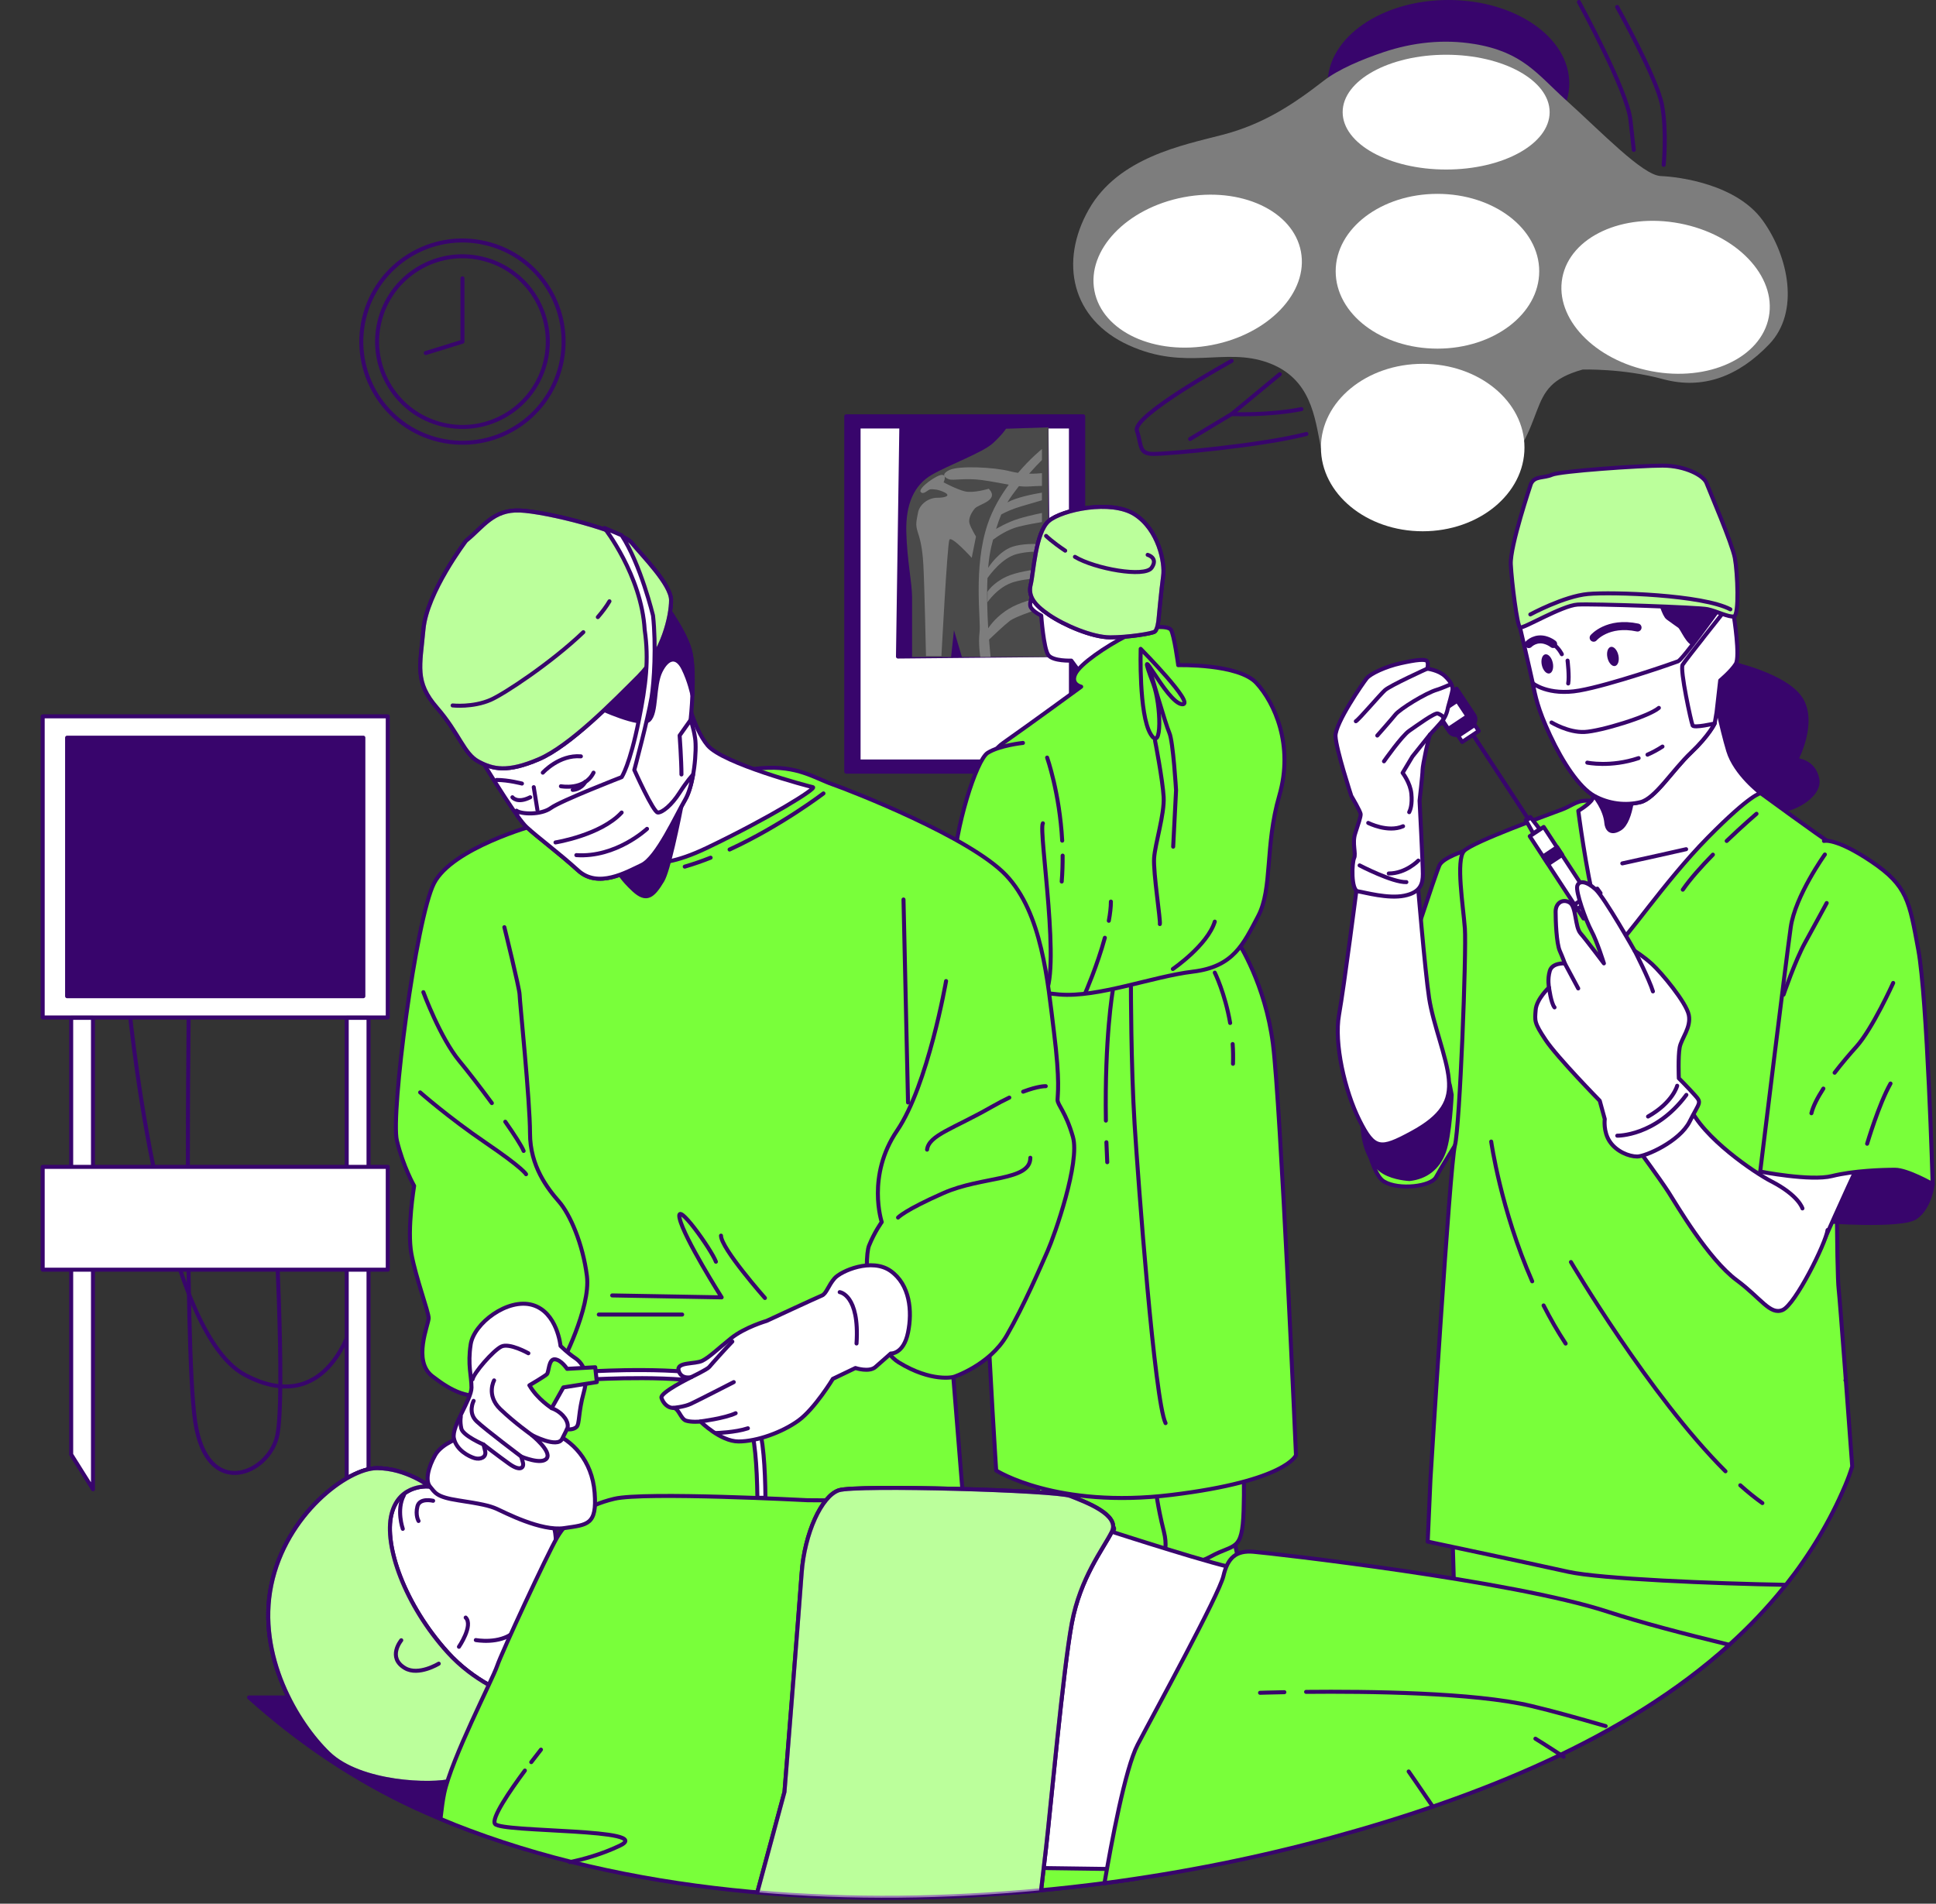 <svg width="483" height="475" viewBox="0 0 483 475" fill="none" xmlns="http://www.w3.org/2000/svg">
<rect x="0" y="0" width="483" height="475" fill="#333333" stroke="none"/>
<g clip-path="url(#clip0_6_6781)">
<path d="M308.961 414.06C308.961 414.06 309.88 422.14 309.88 426.53C309.88 430.92 300.41 433 295.56 432.54C290.71 432.08 288.4 427.46 287.94 425.61C287.48 423.76 286.72 414.52 287.91 414.41C289.1 414.3 308.961 414.06 308.961 414.06Z" fill="#79FF3A" stroke="#38056C" stroke-linecap="round" stroke-linejoin="round"/>
<path d="M268.33 415.65C268.33 415.65 265.85 417.88 258.92 419.86C251.99 421.84 248.27 424.81 249.01 428.03C249.75 431.25 257.68 434.47 270.07 435.46C282.46 436.45 290.63 437.19 291.13 429.27C291.63 421.34 287.91 414.41 287.91 414.41L268.34 415.65H268.33Z" fill="#79FF3A" stroke="#38056C" stroke-linecap="round" stroke-linejoin="round"/>
<path d="M307.57 383.34C307.57 383.34 309.42 389.11 309.88 398.12C310.34 407.13 311.73 411.75 310.8 414.29C309.88 416.83 303.41 418.91 298.33 419.6C293.25 420.29 288.43 417.87 288.17 416.14C287.9 414.41 282.86 387.96 285.4 386.57C287.94 385.18 307.57 383.34 307.57 383.34Z" fill="#79FF3A" stroke="#38056C" stroke-linecap="round" stroke-linejoin="round"/>
<path d="M262.87 388.12C262.87 388.12 265.1 407.44 264.6 409.92C264.1 412.4 264.35 417.1 267.32 419.83C270.29 422.55 282.18 424.04 286.39 421.07C290.6 418.1 290.6 416.36 290.6 406.21C290.6 396.06 288.87 386.15 288.87 386.15C288.87 386.15 272.27 393.58 262.86 388.13L262.87 388.12Z" fill="#79FF3A" stroke="#38056C" stroke-linecap="round" stroke-linejoin="round"/>
<path d="M254.98 340.24C254.98 340.24 259.71 354.75 259.06 357.69C258.41 360.63 258.73 369.43 259.06 373.02C259.39 376.61 258.73 382.48 260.04 385.74C261.34 389 267.21 391.61 271.78 392.59C276.35 393.57 288.41 390.63 288.41 390.63C288.41 390.63 296.24 391.61 302.11 388.35C307.98 385.09 309.94 387.37 310.26 376.94C310.59 366.5 309.93 360.63 309.28 357.37C308.63 354.11 306.67 344.98 306.67 342.69C306.67 340.4 305.45 337.51 305.45 337.51L254.98 340.24Z" fill="#79FF3A" stroke="#38056C" stroke-linecap="round" stroke-linejoin="round"/>
<path d="M287.97 357.74C287.92 363.12 287.91 369.05 288.09 370.08C288.42 372.04 288.74 375.62 290.37 382.15C292 388.67 288.41 390.63 288.41 390.63" stroke="#38056C" stroke-linecap="round" stroke-linejoin="round"/>
<path d="M308.95 235.23C308.95 235.23 315.66 245.46 317.58 260.48C319.5 275.5 323.33 363.08 323.33 363.08C323.33 363.08 321.07 369.49 292.3 373C263.53 376.52 248.53 366.91 248.53 366.91C248.53 366.91 242.46 273.58 245.65 261.43C248.85 249.28 247.89 241.29 247.89 241.29C247.89 241.29 263.87 247.68 276.34 243.53C288.81 239.37 308.94 235.22 308.94 235.22L308.95 235.23Z" fill="#79FF3A" stroke="#38056C" stroke-linecap="round" stroke-linejoin="round"/>
<path d="M270.24 103.87H211.13V192.54H270.24V103.87Z" fill="#38056C" stroke="#38056C" stroke-linecap="round" stroke-linejoin="round"/>
<path d="M267.18 106.41H214.2V190H267.18V106.41Z" fill="white" stroke="#38056C" stroke-linecap="round" stroke-linejoin="round"/>
<path d="M224.87 106.37L224.03 163.82L261.55 163.46L261.08 106.63L224.87 106.37Z" fill="#38056C" stroke="#38056C" stroke-linecap="round" stroke-linejoin="round"/>
<path d="M250.98 106.97C250.98 106.97 250.26 108.23 247.74 110.57C245.22 112.91 236.75 115.98 232.42 118.5C228.1 121.02 225.93 125.71 226.11 132.74C226.29 139.77 227.55 145.53 227.55 148.96V163.92H237.28L238 157.25L239.98 163.92H261.55V106.63L250.97 106.98L250.98 106.97Z" fill="#4A4A4A"/>
<path d="M259.93 141.89C257.61 142.15 253.44 142.76 251.01 143.92C247.52 145.6 246.36 147.67 246.36 147.67V150.26C246.36 150.26 248.95 146.38 252.95 145.22C255.46 144.49 258.22 144.32 259.93 144.29V141.89Z" fill="#7D7D7D"/>
<path d="M259.93 151.66V149.03C257.77 149.46 254.26 150.34 251.66 151.93C248.84 153.66 247.24 155.71 246.54 156.77C246.32 153.1 246.17 148.52 246.36 144.25C246.98 143.35 250.05 139.15 253.74 138.23C256.17 137.62 258.46 137.6 259.95 137.68V135.78C258.08 135.67 254.91 135.65 252.58 136.42C249.29 137.52 246.8 141.25 246.53 141.68C246.69 139.76 246.94 137.96 247.31 136.42C247.46 135.8 247.61 135.22 247.75 134.66C248.88 133.81 251.46 132.06 254.26 131.38C256.41 130.86 258.53 130.49 259.95 130.26V128C258.06 128.38 254.52 129.16 252.32 130.08C250.73 130.74 249.42 131.44 248.51 131.96C248.94 130.56 249.37 129.39 249.8 128.36C250.87 127.78 252.59 126.96 254.82 126.33C256.98 125.71 258.78 125.18 259.94 124.83V122.92C257.66 123.3 253.58 124.11 251.32 125.36C252.18 123.93 253.11 122.72 254.2 121.3C255.07 121.39 255.88 121.44 256.58 121.39C257.91 121.31 259.07 121.26 259.95 121.24V118.06C259.24 118.13 258.1 118.22 256.75 118.19C258.04 116.72 259.22 115.5 259.95 114.78V112.04C259.82 112.14 257.08 114.35 253.99 117.98C253.36 117.89 252.72 117.77 252.08 117.61C247.94 116.53 239.29 116.17 236.94 117.25C235.69 117.83 235.42 118.35 235.6 118.77C235.5 118.61 235.31 118.49 234.99 118.49C233.66 118.49 229.02 121.81 229.69 122.73C230.36 123.65 231.55 122.07 232.21 122.07C232.87 122.07 234.07 122.07 235.66 122.87C237.25 123.67 235.93 124.2 233.8 124.2C231.67 124.2 229.42 125.79 229.03 127.91C228.63 130.03 228.37 130.83 228.9 132.55C229.43 134.27 230.09 136.13 230.36 140.9C230.63 145.67 231.02 163.71 231.02 163.71H234.87C234.87 163.71 236.33 135.73 236.86 134.67C237.39 133.61 242.43 139.18 242.43 139.18L243.49 133.88C243.49 133.88 242.3 131.89 241.9 130.7C241.5 129.51 242.3 127.92 243.23 126.85C244.16 125.79 249.46 124.86 246.68 121.94C246.68 121.94 242.83 123.13 240.71 122.6C238.59 122.07 235.41 120.35 235.41 120.35C235.41 120.35 235.89 119.38 235.65 118.84C235.84 119.17 236.31 119.43 236.78 119.59C237.86 119.95 240.74 119.23 244.89 119.77C247.12 120.06 249.5 120.56 251.67 120.93C249.62 123.73 247.65 127.07 246.41 130.74C242.74 141.56 244.76 154.76 244.39 157.69C244.02 160.62 244.57 163.92 244.57 163.92H247.14C247.14 163.92 246.95 162.21 246.75 159.59C247.59 158.79 250.51 156.01 251.94 154.91C253.1 154.02 257.4 152.51 259.96 151.66H259.93Z" fill="#7D7D7D"/>
<path d="M258.2 147.08C258.2 147.08 256.42 150.43 257.21 151.62C258 152.8 259.77 153.59 259.77 153.59C259.77 153.59 260.36 161.88 261.55 163.45C262.73 165.03 267.27 164.83 267.27 164.83L270.03 168.58C270.03 168.58 276.34 160.89 285.02 157.73C285.02 157.73 278.51 156.74 271.01 153.19C263.51 149.64 258.19 147.07 258.19 147.07L258.2 147.08Z" fill="white" stroke="#38056C" stroke-linecap="round" stroke-linejoin="round"/>
<path d="M293.95 165.96C293.95 165.96 292.92 158.33 292.13 157.15C291.34 155.97 285.82 156.16 280.89 158.73C275.96 161.29 269.45 165.63 268.26 168.2C267.07 170.77 269.74 171.34 269.74 171.34C269.74 171.34 257.61 180.23 250.31 185.36C243.01 190.49 243.51 204.61 244.32 212.34C245.13 220.07 246.35 233.9 246.76 238.78C247.17 243.66 254.49 247.32 264.25 248.14C274.01 248.95 287.44 243.67 297.61 242.44C307.78 241.22 310.22 235.52 313.88 228.61C317.54 221.69 315.51 211.12 319.17 198.51C322.83 185.9 317.95 175.32 313.47 170.44C309 165.56 293.94 165.97 293.94 165.97L293.95 165.96Z" fill="#79FF3A" stroke="#38056C" stroke-linecap="round" stroke-linejoin="round"/>
<path d="M231.66 276.94C231.66 276.94 230.95 280.98 229.76 283.83C228.57 286.68 226.91 292.15 226.67 294.53C226.43 296.91 226.43 304.52 227.38 306.42C228.33 308.32 231.66 309.99 233.56 310.46C235.46 310.94 236.18 310.46 237.6 309.51C239.03 308.56 239.74 302.85 239.74 302.85C239.74 302.85 241.64 303.33 241.64 300.71C241.64 298.09 238.55 289.54 238.55 289.54L243.54 281.69C243.54 281.69 234.51 280.03 231.65 276.94H231.66Z" fill="white" stroke="#38056C" stroke-linecap="round" stroke-linejoin="round"/>
<path d="M237.36 295.48C237.36 295.48 237.12 298.57 236.65 299.76C236.18 300.95 233.32 303.33 233.32 303.33" stroke="#38056C" stroke-linecap="round" stroke-linejoin="round"/>
<path d="M239.741 302.85C239.741 302.85 238.551 300 236.651 302.37C234.751 304.75 233.561 305.22 233.561 305.22" stroke="#38056C" stroke-linecap="round" stroke-linejoin="round"/>
<path d="M255.21 185.37C255.21 185.37 249.35 185.99 246.42 187.84C243.49 189.69 238.22 206.98 237.92 216.86C237.63 226.74 234.96 233.12 234.96 233.12C234.96 233.12 228.91 270.04 230.37 274.67C231.83 279.3 242.38 282.7 245.31 281.77C248.24 280.84 255.63 253.58 260.32 248.64C265.01 243.7 259.01 207.28 260.18 205.43" fill="#79FF3A"/>
<path d="M255.21 185.37C255.21 185.37 249.35 185.99 246.42 187.84C243.49 189.69 238.22 206.98 237.92 216.86C237.63 226.74 234.96 233.12 234.96 233.12C234.96 233.12 228.91 270.04 230.37 274.67C231.83 279.3 242.38 282.7 245.31 281.77C248.24 280.84 255.63 253.58 260.32 248.64C265.01 243.7 259.01 207.28 260.18 205.43" stroke="#38056C" stroke-linecap="round" stroke-linejoin="round"/>
<path d="M284.581 161.9C284.581 161.9 284.091 178.2 287.051 183.14C290.011 188.08 289.661 175.72 287.731 170.61C282.681 157.2 290.921 175.47 294.951 175.73C298.441 175.95 284.581 161.9 284.581 161.9Z" stroke="#38056C" stroke-linecap="round" stroke-linejoin="round"/>
<path d="M288.161 184.79C288.161 184.79 290.071 194.57 290.311 198.86C290.551 203.15 288.161 210.54 287.931 214.12C287.691 217.7 289.601 229.86 289.361 230.57" stroke="#38056C" stroke-linecap="round" stroke-linejoin="round"/>
<path d="M286.73 166.67C286.73 166.67 290.78 180.74 291.74 182.88C292.69 185.03 293.41 197.19 293.41 197.19L292.69 211.26" stroke="#38056C" stroke-linecap="round" stroke-linejoin="round"/>
<path d="M282.15 246.33C282.15 246.33 282.15 265.88 283.06 280.43C283.97 294.98 288.06 349.63 290.79 355.09" stroke="#38056C" stroke-linecap="round" stroke-linejoin="round"/>
<path d="M292.61 241.78C292.61 241.78 301.25 235.87 303.07 229.96" stroke="#38056C" stroke-linecap="round" stroke-linejoin="round"/>
<path d="M265.11 213.49C265.12 215.58 265.06 217.75 264.88 219.96" stroke="#38056C" stroke-linecap="round" stroke-linejoin="round"/>
<path d="M261.24 189.03C261.24 189.03 264.35 197.8 265 209.76" stroke="#38056C" stroke-linecap="round" stroke-linejoin="round"/>
<path d="M276.63 229.75C276.95 228.03 277.15 226.4 277.15 224.96" stroke="#38056C" stroke-linecap="round" stroke-linejoin="round"/>
<path d="M270.791 247.69C270.791 247.69 273.761 240.9 275.641 233.99" stroke="#38056C" stroke-linecap="round" stroke-linejoin="round"/>
<path d="M307.53 260.51C307.64 262.09 307.67 263.74 307.61 265.43" stroke="#38056C" stroke-linecap="round" stroke-linejoin="round"/>
<path d="M303.07 242.69C303.07 242.69 305.6 247.75 306.9 255.25" stroke="#38056C" stroke-linecap="round" stroke-linejoin="round"/>
<path d="M276.03 285.01C276.08 286.62 276.15 288.28 276.24 289.99" stroke="#38056C" stroke-linecap="round" stroke-linejoin="round"/>
<path d="M277.61 247.24C277.61 247.24 275.57 258.82 275.9 279.61" stroke="#38056C" stroke-linecap="round" stroke-linejoin="round"/>
<path d="M289.01 154.79C289.01 154.79 289.72 147 290.19 143.7C290.66 140.4 289.01 132.14 283.11 128.36C277.21 124.58 264.94 127.18 261.64 130.01C258.34 132.84 257.86 142.99 257.16 145.82C256.45 148.65 257.87 150.78 261.64 153.37C265.42 155.97 272.5 159.03 276.98 159.03C281.46 159.03 287.36 158.09 288.07 157.61C288.78 157.14 289.01 154.78 289.01 154.78V154.79Z" fill="#79FF3A" stroke="#38056C" stroke-linecap="round" stroke-linejoin="round"/>
<path opacity="0.49" d="M289.01 154.79C289.01 154.79 289.72 147 290.19 143.7C290.66 140.4 289.01 132.14 283.11 128.36C277.21 124.58 264.94 127.18 261.64 130.01C258.34 132.84 257.86 142.99 257.16 145.82C256.45 148.65 257.87 150.78 261.64 153.37C265.42 155.97 272.5 159.03 276.98 159.03C281.46 159.03 287.36 158.09 288.07 157.61C288.78 157.14 289.01 154.78 289.01 154.78V154.79Z" fill="white"/>
<path d="M289.01 154.79C289.01 154.79 289.72 147 290.19 143.7C290.66 140.4 289.01 132.14 283.11 128.36C277.21 124.58 264.94 127.18 261.64 130.01C258.34 132.84 257.86 142.99 257.16 145.82C256.45 148.65 257.87 150.78 261.64 153.37C265.42 155.97 272.5 159.03 276.98 159.03C281.46 159.03 287.36 158.09 288.07 157.61C288.78 157.14 289.01 154.78 289.01 154.78V154.79Z" stroke="#38056C" stroke-linecap="round" stroke-linejoin="round"/>
<path d="M268.18 138.94C273.15 141.92 285.57 144.16 287.31 141.67C289.05 139.19 286.32 138.44 286.32 138.44" stroke="#38056C" stroke-linecap="round" stroke-linejoin="round"/>
<path d="M260.98 133.72C260.98 133.72 262.48 135.22 265.75 137.4" stroke="#38056C" stroke-linecap="round" stroke-linejoin="round"/>
<path d="M431.69 165.45C431.69 165.45 445.62 168.45 449.33 174.45C453.03 180.45 448.1 189.62 448.1 189.62C448.1 189.62 452.51 189.8 453.39 194.38C454.27 198.97 445.98 202.67 444.04 201.96C442.1 201.25 433.1 199.49 428.87 189.26C424.64 179.03 424.46 170.56 426.4 168.62C428.34 166.68 431.69 165.45 431.69 165.45Z" fill="#38056C" stroke="#38056C" stroke-linecap="round" stroke-linejoin="round"/>
<path d="M365.26 212.34C365.26 212.34 360.07 214.02 359.16 215.83C358.25 217.64 350.1 242.71 349.95 243.16C349.8 243.61 339.53 277.74 339.53 277.74C339.53 277.74 341.49 292.54 345.27 294.8C349.05 297.06 357.05 296.01 358.25 293.74C359.46 291.48 362.55 286.59 362.97 285.86C363.39 285.13 364.9 283.77 365.35 280.91C365.8 278.04 367.31 236.22 367.31 236.22L365.25 212.35L365.26 212.34Z" fill="#79FF3A" stroke="#38056C" stroke-linecap="round" stroke-linejoin="round"/>
<path d="M362.17 273.17C362.17 273.17 361.74 283.32 360.23 287.4C358.72 291.48 355.7 293.74 351.62 294.19C351.62 294.19 347.89 294.02 345.28 292.46C342.67 290.89 340.56 287.33 340.05 282.53C339.54 277.73 342.47 270.02 349.01 268.45C355.54 266.88 361.11 267.43 361.74 270.93L362.17 273.16V273.17Z" fill="#38056C" stroke="#38056C" stroke-linecap="round" stroke-linejoin="round"/>
<path d="M366.36 447.09L387.09 438.92C412.41 427.05 434.48 411.45 449.35 390.35C444.14 390.03 362.36 382.53 362.36 382.53L362.9 401.16L366.35 447.09H366.36Z" fill="#79FF3A" stroke="#38056C" stroke-linecap="round" stroke-linejoin="round"/>
<path d="M445.54 395.46C451.49 387.96 456.5 379.72 460.35 370.65C461.05 369 461.63 367.41 462.1 365.88C461.58 358.84 461.03 351.36 460.52 344.57C460.48 344.52 460.45 344.46 460.41 344.41H460.51C459.61 332.45 458.86 322.72 458.71 321.59C458.29 318.47 457.67 279.85 459.75 255.13C461.83 230.42 458.67 211.49 456.55 210.26C454.43 209.03 439.26 197.91 439.26 197.91C439.26 197.91 400.14 200.3 396.93 199.85C393.71 199.4 392.46 200.92 389.76 201.96C387.06 203 367.33 210.06 365.25 212.34C363.17 214.62 365.04 226.05 365.46 231.65C365.88 237.26 364.21 281.08 362.97 285.85C361.72 290.63 356.88 369.05 356.88 369.05L356.19 384.66C356.19 384.66 379.57 389.6 391.26 392.19C399.23 393.96 427.63 395.13 445.54 395.44V395.46Z" fill="#79FF3A" stroke="#38056C" stroke-linecap="round" stroke-linejoin="round"/>
<path d="M427.341 213.25C424.501 216.15 421.711 219.27 419.831 221.99" stroke="#38056C" stroke-linecap="round" stroke-linejoin="round"/>
<path d="M438.22 203.05C438.22 203.05 434.83 205.95 430.78 209.83" stroke="#38056C" stroke-linecap="round" stroke-linejoin="round"/>
<path d="M434.17 370.6C436.03 372.27 437.87 373.76 439.68 375.04" stroke="#38056C" stroke-linecap="round" stroke-linejoin="round"/>
<path d="M391.92 314.9C391.92 314.9 411.51 348.2 430.48 367.11" stroke="#38056C" stroke-linecap="round" stroke-linejoin="round"/>
<path d="M385.101 325.73C386.741 328.96 388.571 332.16 390.601 335.24" stroke="#38056C" stroke-linecap="round" stroke-linejoin="round"/>
<path d="M372.03 284.84C372.03 284.84 374.41 301.8 382.26 319.71" stroke="#38056C" stroke-linecap="round" stroke-linejoin="round"/>
<path d="M398.53 195.44C398.53 195.44 398 198.62 396.94 199.85C395.88 201.08 393.76 202.32 393.76 202.32C393.76 202.32 395.7 217.31 397.99 226.13C400.28 234.95 400.64 237.24 402.93 236.18C405.22 235.12 415.1 220.13 426.04 209.02C436.98 197.91 439.27 197.91 439.27 197.91C439.27 197.91 432.92 193.15 431.16 187.33C429.4 181.51 427.63 172.51 427.63 172.51C427.63 172.51 424.63 180.09 418.99 186.27C413.35 192.44 398.53 195.44 398.53 195.44Z" fill="white" stroke="#38056C" stroke-linecap="round" stroke-linejoin="round"/>
<path d="M397.68 198.52C397.68 198.52 400.46 201.75 400.76 205.35C400.76 205.35 400.96 208.74 404.13 206.79C407.3 204.84 407.55 195.8 407.55 195.8L397.78 197.02L397.68 198.52Z" fill="#38056C" stroke="#38056C" stroke-linecap="round" stroke-linejoin="round"/>
<path d="M420.66 211.89C420.66 211.89 406.95 214.98 404.74 215.43" stroke="#38056C" stroke-linecap="round" stroke-linejoin="round"/>
<path d="M379.21 156.55C379.21 156.55 381.72 167.27 382.4 170.46C383.08 173.65 383.54 176.62 386.73 183.46C389.92 190.3 394.03 196.46 397.68 198.52C401.33 200.57 405.66 201.03 409.31 200.12C412.96 199.21 417.29 192.14 421.86 187.8C426.43 183.46 427.79 180.5 427.79 180.5L428.25 177.76L429.16 169.78C429.16 169.78 431.9 167.5 433.04 165.67C434.18 163.85 432.58 153.81 432.58 153.81C432.58 153.81 428.7 148.79 426.42 148.56C424.14 148.33 401.33 145.82 394.71 147.42C388.09 149.02 379.2 156.54 379.2 156.54L379.21 156.55Z" fill="white" stroke="#38056C" stroke-linecap="round" stroke-linejoin="round"/>
<path d="M414.03 149.36C414.03 149.36 415.13 153.48 416.09 154.16C417.05 154.84 418.15 155.67 418.97 156.22C419.79 156.77 421.17 160.88 423.09 160.75C425.01 160.61 427.43 153.06 428.48 152.45C429.53 151.83 427.89 150.19 426.52 150.05C425.15 149.91 414.03 149.36 414.03 149.36Z" fill="#38056C" stroke="#38056C" stroke-linecap="round" stroke-linejoin="round"/>
<path d="M422.281 180.99C421.921 180.28 419.071 167.07 419.781 165.88C420.491 164.69 430.251 152.43 430.251 152.43L428.471 152.45C428.471 152.45 419.801 164.54 418.661 165C417.521 165.46 401.781 170.93 394.021 172.3C386.261 173.67 382.391 170.48 382.391 170.48C383.071 173.67 383.531 176.64 386.721 183.48C389.911 190.32 394.021 196.48 397.671 198.54C401.321 200.6 405.651 201.05 409.301 200.14C412.951 199.23 417.281 192.16 421.851 187.82C426.421 183.48 427.781 180.52 427.781 180.52C427.781 180.52 422.621 181.72 422.271 181.01L422.281 180.99Z" fill="white" stroke="#38056C" stroke-linecap="round" stroke-linejoin="round"/>
<path d="M387.081 180.27C387.081 180.27 391.271 182.82 395.281 182.64C399.291 182.46 411.311 178.81 413.861 176.63" stroke="#38056C" stroke-linecap="round" stroke-linejoin="round"/>
<path d="M411.021 188.3C412.261 187.76 413.51 187.09 414.76 186.28" stroke="#38056C" stroke-linecap="round" stroke-linejoin="round"/>
<path d="M396 190.29C396 190.29 401.82 191.52 408.81 189.16" stroke="#38056C" stroke-linecap="round" stroke-linejoin="round"/>
<path d="M381.94 120.74C381.94 120.74 376.69 136.25 376.92 140.81C377.15 145.37 378.52 156.09 379.2 156.55C379.88 157.01 389.69 151.08 393.57 150.85C397.45 150.62 423.68 151.53 425.96 151.99C428.24 152.45 431.21 154.04 432.58 153.81C433.95 153.58 433.49 142.86 432.81 139.21C432.13 135.56 426.42 122.33 425.74 120.51C425.06 118.69 420.49 116.18 414.79 116.18C409.09 116.18 389.24 117.55 387.19 118.46C385.14 119.37 382.86 118.69 381.94 120.74Z" fill="#79FF3A"/>
<path opacity="0.49" d="M381.94 120.74C381.94 120.74 376.69 136.25 376.92 140.81C377.15 145.37 378.52 156.09 379.2 156.55C379.88 157.01 389.69 151.08 393.57 150.85C397.45 150.62 423.68 151.53 425.96 151.99C428.24 152.45 431.21 154.04 432.58 153.81C433.95 153.58 433.49 142.86 432.81 139.21C432.13 135.56 426.42 122.33 425.74 120.51C425.06 118.69 420.49 116.18 414.79 116.18C409.09 116.18 389.24 117.55 387.19 118.46C385.14 119.37 382.86 118.69 381.94 120.74Z" fill="white"/>
<path d="M381.791 153.31C381.791 153.31 390.171 148.76 396.181 148.21C402.191 147.66 424.781 148.39 431.701 152.04" stroke="#38056C" stroke-linecap="round" stroke-linejoin="round"/>
<path d="M381.94 120.74C381.94 120.74 376.69 136.25 376.92 140.81C377.15 145.37 378.52 156.09 379.2 156.55C379.88 157.01 389.69 151.08 393.57 150.85C397.45 150.62 423.68 151.53 425.96 151.99C428.24 152.45 431.21 154.04 432.58 153.81C433.95 153.58 433.49 142.86 432.81 139.21C432.13 135.56 426.42 122.33 425.74 120.51C425.06 118.69 420.49 116.18 414.79 116.18C409.09 116.18 389.24 117.55 387.19 118.46C385.14 119.37 382.86 118.69 381.94 120.74Z" stroke="#38056C" stroke-linecap="round" stroke-linejoin="round"/>
<path d="M387.48 160.68C388.99 161.79 389.65 163.24 389.65 163.24" stroke="#38056C" stroke-linecap="round" stroke-linejoin="round"/>
<path d="M381.4 160.71C381.4 160.71 383.13 158.86 385.83 159.81C386.47 160.03 387.02 160.34 387.48 160.69" stroke="#38056C" stroke-width="2" stroke-linecap="round" stroke-linejoin="round"/>
<path d="M391.081 164.83C391.081 164.83 391.561 168.8 391.241 170.54" stroke="#38056C" stroke-linecap="round" stroke-linejoin="round"/>
<path d="M397.59 159.12C397.59 159.12 401.08 154.99 408.54 156.58" stroke="#38056C" stroke-width="2" stroke-linecap="round" stroke-linejoin="round"/>
<path d="M403.761 163.5C404.051 164.82 403.671 166.02 402.921 166.18C402.171 166.34 401.321 165.41 401.031 164.09C400.741 162.77 401.121 161.57 401.871 161.41C402.621 161.25 403.471 162.18 403.761 163.5Z" fill="#38056C"/>
<path d="M387.39 165.36C387.68 166.68 387.3 167.88 386.55 168.04C385.8 168.2 384.95 167.27 384.66 165.95C384.37 164.63 384.75 163.43 385.5 163.27C386.25 163.11 387.1 164.04 387.39 165.36Z" fill="#38056C"/>
<path d="M398.56 226.88L395.07 229.19L381.65 208.66L385.13 206.34L398.56 226.88Z" fill="white" stroke="#38056C" stroke-linecap="round" stroke-linejoin="round"/>
<path d="M384.14 206.88L382.52 207.95L380.66 204.62L381.8 203.87L384.14 206.88Z" fill="white" stroke="#38056C" stroke-linecap="round" stroke-linejoin="round"/>
<path d="M388.481 211.373L384.99 213.69L386.262 215.607L389.753 213.289L388.481 211.373Z" fill="#38056C" stroke="#38056C" stroke-linecap="round" stroke-linejoin="round"/>
<path d="M381.31 204.4L367.53 183.42" stroke="#38056C" stroke-linecap="round" stroke-linejoin="round"/>
<path d="M367.928 180.89L363.796 183.633L364.791 185.133L368.924 182.39L367.928 180.89Z" fill="white" stroke="#38056C" stroke-linecap="round" stroke-linejoin="round"/>
<path d="M357.206 175.954L363.404 171.839L367.773 178.42C368.354 179.295 368.113 180.487 367.239 181.068L364.223 183.07C363.348 183.651 362.156 183.41 361.575 182.535L357.206 175.954Z" fill="#38056C" stroke="#38056C" stroke-linecap="round" stroke-linejoin="round"/>
<path d="M363.551 174.852L358.76 178.032L361.316 181.881L366.106 178.701L363.551 174.852Z" fill="white" stroke="#38056C" stroke-linecap="round" stroke-linejoin="round"/>
<path d="M398.5 221.73L390.03 227.66L390.71 228.72L399.31 222.85L398.5 221.73Z" stroke="#38056C" stroke-linecap="round" stroke-linejoin="round"/>
<path d="M482.18 295.47C482.18 295.47 481.51 301.3 477.92 303.76C474.33 306.23 454.39 304.66 454.39 304.66L460.67 289.19C460.67 289.19 469.41 288.29 474.57 289.19C479.73 290.09 482.19 295.47 482.19 295.47H482.18Z" fill="#38056C" stroke="#38056C" stroke-linecap="round" stroke-linejoin="round"/>
<path d="M440.71 288.3L437.12 298.83L453.93 312.05C453.93 312.05 460.65 296.81 464.02 289.86C467.38 282.91 440.71 288.29 440.71 288.29V288.3Z" fill="white" stroke="#38056C" stroke-linecap="round" stroke-linejoin="round"/>
<path d="M455.28 213.21C455.28 213.21 447.88 223.52 446.76 231.36C445.64 239.2 439.14 292.32 439.14 292.32C439.14 292.32 451.69 294.79 457.07 293.44C462.45 292.1 469.62 291.87 472.76 291.87C475.9 291.87 482.17 295.46 482.17 295.46C482.17 295.46 480.83 249.06 478.58 236.96C476.34 224.86 475.89 221.05 466.93 214.99C457.96 208.94 455.05 209.83 455.05 209.83" fill="#79FF3A"/>
<path d="M455.28 213.21C455.28 213.21 447.88 223.52 446.76 231.36C445.64 239.2 439.14 292.32 439.14 292.32C439.14 292.32 451.69 294.79 457.07 293.44C462.45 292.1 469.62 291.87 472.76 291.87C475.9 291.87 482.17 295.46 482.17 295.46C482.17 295.46 480.83 249.06 478.58 236.96C476.34 224.86 475.89 221.05 466.93 214.99C457.96 208.94 455.05 209.83 455.05 209.83" stroke="#38056C" stroke-linecap="round" stroke-linejoin="round"/>
<path d="M454.9 271.62C453.46 273.85 452.34 276 451.92 277.77" stroke="#38056C" stroke-linecap="round" stroke-linejoin="round"/>
<path d="M472.32 245.26C472.32 245.26 467.16 256.69 463.13 261.17C461.5 262.98 459.54 265.27 457.71 267.66" stroke="#38056C" stroke-linecap="round" stroke-linejoin="round"/>
<path d="M465.82 285.38C465.82 285.38 468.73 275.52 471.65 270.36" stroke="#38056C" stroke-linecap="round" stroke-linejoin="round"/>
<path d="M444.97 248.18C444.97 248.18 447.88 239.66 450.35 235.18C452.82 230.7 455.73 225.32 455.73 225.32" stroke="#38056C" stroke-linecap="round" stroke-linejoin="round"/>
<path d="M449.68 301.52C449.68 301.52 448.78 298.29 441.87 294.74C437.97 292.74 424.67 283.84 421.44 275.97L408.66 286.73C408.66 286.73 414.26 294.35 416.28 297.49C418.3 300.63 426.14 314.14 433.31 319.46C439.36 323.94 441.6 328.2 444.74 326.86C447.88 325.52 455.5 310.27 455.95 306.91" fill="white"/>
<path d="M449.68 301.52C449.68 301.52 448.78 298.29 441.87 294.74C437.97 292.74 424.67 283.84 421.44 275.97L408.66 286.73C408.66 286.73 414.26 294.35 416.28 297.49C418.3 300.63 426.14 314.14 433.31 319.46C439.36 323.94 441.6 328.2 444.74 326.86C447.88 325.52 455.5 310.27 455.95 306.91" stroke="#38056C" stroke-linecap="round" stroke-linejoin="round"/>
<path d="M418.84 269.04C418.84 269.04 418.63 263.64 419.05 261.36C419.47 259.08 421.96 256.38 421.33 253.26C420.71 250.14 414.48 242.67 412.19 240.59C409.9 238.51 407.83 237.27 407.83 237.27C407.83 237.27 400.35 223.98 398.07 221.9C395.79 219.82 393.92 219.62 393.5 221.07C393.08 222.52 395.58 229.58 397.03 232.28C398.48 234.98 400.15 240.38 400.15 240.38C400.15 240.38 395.79 234.56 394.33 232.9C392.88 231.24 393.29 226.25 391.63 225.22C389.97 224.18 388.1 225.22 388.1 227.5C388.1 229.78 388.31 235.39 389.14 237.26C389.97 239.13 390.39 240.38 390.39 240.38C390.39 240.38 387.27 240.17 386.65 242.25C386.03 244.33 386.44 246.4 386.44 246.4C386.44 246.4 383.32 249.31 383.12 252.01C382.91 254.71 382.7 255.13 385.61 259.49C388.52 263.85 399.11 274.65 399.11 274.65L400.36 279.22C400.36 279.22 399.94 282.34 401.61 284.83C403.27 287.32 406.39 288.57 408.46 288.57C410.53 288.57 419.05 284.83 421.54 279.85C424.03 274.87 424.66 275.28 422.79 273.2C420.92 271.12 418.84 269.05 418.84 269.05V269.04Z" fill="white" stroke="#38056C" stroke-linecap="round" stroke-linejoin="round"/>
<path d="M403.48 283.37C403.48 283.37 413.03 283.58 420.72 273.19" stroke="#38056C" stroke-linecap="round" stroke-linejoin="round"/>
<path d="M418.43 270.91C418.43 270.91 417.39 275.06 411.16 278.59" stroke="#38056C" stroke-linecap="round" stroke-linejoin="round"/>
<path d="M390.39 240.38L393.74 246.63" stroke="#38056C" stroke-linecap="round" stroke-linejoin="round"/>
<path d="M386.45 246.4C386.45 246.4 386.95 250.33 387.83 251.36" stroke="#38056C" stroke-linecap="round" stroke-linejoin="round"/>
<path d="M407.84 237.26C407.84 237.26 411.49 244.41 412.38 247.37" stroke="#38056C" stroke-linecap="round" stroke-linejoin="round"/>
<path d="M353.68 220.19C353.68 220.19 355.52 242.41 356.54 249.03C357.56 255.65 360.94 263.75 361.45 269.22C361.96 274.7 359.92 278.52 352.15 282.72C344.38 286.92 342.85 286.92 339.16 279.54C335.47 272.15 332.79 260.31 334.07 253.18C335.34 246.05 338.53 221.21 338.53 221.21C338.53 221.21 350.76 222.74 353.69 220.19H353.68Z" fill="white" stroke="#38056C" stroke-linecap="round" stroke-linejoin="round"/>
<path d="M337.14 198.64C337.14 198.64 333.3 186.9 333.19 183.68C333.08 180.46 340.05 170.38 340.98 169.24C341.91 168.1 345.66 166.33 349.4 165.5C353.14 164.67 355.95 164.25 356.15 165.19C356.36 166.13 356.05 166.85 356.05 166.85C356.05 166.85 358.86 167.16 360.52 168.72C362.18 170.28 362.39 171.32 362.39 171.94C362.39 172.56 361.25 176.51 361.25 176.51C361.25 176.51 361.04 178.07 360.21 179.32C359.38 180.57 357.09 182.85 356.78 183.27C356.47 183.69 354.91 190.96 354.91 192.1C354.91 193.24 354.16 199.79 354.16 199.79C354.16 199.79 354.98 215.59 354.98 218.04C354.98 220.49 354.44 222.67 350.35 223.49C346.27 224.31 340.55 222.67 338.78 222.4C337.01 222.13 337.28 215.18 337.83 214.09C338.37 213 337.29 210.41 338.1 207.96C338.91 205.51 339.46 203.87 339.46 203.19C339.46 202.51 337.15 198.64 337.15 198.64H337.14Z" fill="white" stroke="#38056C" stroke-linecap="round" stroke-linejoin="round"/>
<path d="M356.77 183.27L352.38 188.76L349.93 192.85C349.93 192.85 351.84 195.3 352.11 198.02C352.38 200.74 351.84 202.11 351.57 202.65" stroke="#38056C" stroke-linecap="round" stroke-linejoin="round"/>
<path d="M361.83 170.79C361.83 170.79 359.52 171.8 358.5 172.1C355.64 172.93 349.23 176.93 348.14 178.29C347.05 179.65 343.61 183.53 343.61 183.53" stroke="#38056C" stroke-linecap="round" stroke-linejoin="round"/>
<path d="M345.28 189.96C345.28 189.96 349.69 183.65 351.59 182.34C353.5 181.03 358.07 177.67 358.76 178.04C359.45 178.41 360.88 178.77 359.57 180.56" stroke="#38056C" stroke-linecap="round" stroke-linejoin="round"/>
<path d="M356.05 166.85C356.05 166.85 346.83 171.03 345.52 172.22C344.21 173.41 339.09 179.48 338.26 179.96" stroke="#38056C" stroke-linecap="round" stroke-linejoin="round"/>
<path d="M341.35 205.33C341.35 205.33 346.23 207.83 350.04 206.16" stroke="#38056C" stroke-linecap="round" stroke-linejoin="round"/>
<path d="M339.2 215.93C339.2 215.93 347.42 220.22 350.87 220.1" stroke="#38056C" stroke-linecap="round" stroke-linejoin="round"/>
<path d="M353.85 214.73C353.85 214.73 350.75 217.95 346.47 217.95" stroke="#38056C" stroke-linecap="round" stroke-linejoin="round"/>
<path d="M31.92 248.22C31.92 248.22 39.21 331.38 61.1 343.05C82.98 354.72 92.47 329.19 91.01 302.93" stroke="#38056C" stroke-linecap="round" stroke-linejoin="round"/>
<path d="M47.24 238.74C47.24 238.74 45.781 335.03 48.7 354.73C51.62 374.43 66.941 367.86 69.13 358.38C71.32 348.9 68.4 298.56 68.4 298.56" stroke="#38056C" stroke-linecap="round" stroke-linejoin="round"/>
<path d="M96.74 178.74H10.65V253.88H96.74V178.74Z" fill="white" stroke="#38056C" stroke-linecap="round" stroke-linejoin="round"/>
<path d="M90.65 184.06H16.74V248.57H90.65V184.06Z" fill="#38056C" stroke="#38056C" stroke-linecap="round" stroke-linejoin="round"/>
<path d="M23.2 371.59L17.76 362.92V253.97H23.2V371.59Z" fill="white" stroke="#38056C" stroke-linecap="round" stroke-linejoin="round"/>
<path d="M91.941 445.03L86.501 440.71V253.97H91.941V445.03Z" fill="white" stroke="#38056C" stroke-linecap="round" stroke-linejoin="round"/>
<path d="M96.74 291.15H10.65V316.81H96.74V291.15Z" fill="white" stroke="#38056C" stroke-linecap="round" stroke-linejoin="round"/>
<path d="M133.39 205.91C133.39 205.91 112.82 211.56 108.29 220.38C103.76 229.2 97.44 278.03 99.02 284.59C100.6 291.15 103.32 295.89 103.32 295.89C103.32 295.89 101.51 306.74 102.64 312.85C103.77 318.95 106.94 327.32 106.94 328.9C106.94 330.48 102.87 339.53 107.84 343.37C112.81 347.21 116.88 349.25 122.76 347.89C128.64 346.53 139.49 341.56 139.94 340.66L133.84 377.29H240.55L237.84 343.6C237.84 343.6 246.88 340.66 251.18 333.2C255.48 325.74 259.55 316.24 261.35 312.17C263.15 308.1 269.49 290.01 267.68 283.68C265.87 277.35 263.84 275.77 263.84 274.41C263.84 273.05 264.52 270.11 262.94 257.45C261.36 244.79 260 227.83 250.96 218.34C241.92 208.84 212.3 197.31 207.78 195.73C203.26 194.15 198.96 190.98 190.15 191.66C181.33 192.34 178.17 195.05 164.6 198.89C151.03 202.73 133.4 205.9 133.4 205.9L133.39 205.91Z" fill="#79FF3A" stroke="#38056C" stroke-linecap="round" stroke-linejoin="round"/>
<path d="M225.41 224.44L226.54 275.09" stroke="#38056C" stroke-linecap="round" stroke-linejoin="round"/>
<path d="M236.03 244.79C236.03 244.79 231.51 270.79 223.82 282.09C216.13 293.39 219.98 304.92 219.98 304.92C219.98 304.92 218.17 307.41 216.81 310.8C215.45 314.19 216.13 334.99 224.27 339.97C232.41 344.95 237.84 343.59 237.84 343.59" stroke="#38056C" stroke-linecap="round" stroke-linejoin="round"/>
<path d="M224.05 303.8C224.05 303.8 225.63 301.99 235.35 297.7C245.07 293.4 257.05 294.76 257.05 288.88" stroke="#38056C" stroke-linecap="round" stroke-linejoin="round"/>
<path d="M251.81 273.87C250.48 274.5 248.99 275.28 247.34 276.22C237.84 281.65 231.74 283.23 231.29 286.85" stroke="#38056C" stroke-linecap="round" stroke-linejoin="round"/>
<path d="M260.9 271.02C260.9 271.02 259.15 270.92 255.26 272.39" stroke="#38056C" stroke-linecap="round" stroke-linejoin="round"/>
<path d="M125.83 231.35C125.83 231.35 129.63 246.76 129.63 248.16C129.63 249.56 132.23 274.58 132.23 282.78C132.23 290.98 136.63 296.59 139.43 299.79C142.23 302.99 145.43 310.4 146.43 318.4C147.43 326.41 139.93 340.65 139.93 340.65" stroke="#38056C" stroke-linecap="round" stroke-linejoin="round"/>
<path d="M126.06 279.89C128.32 283.12 130.1 285.87 130.64 287.18" stroke="#38056C" stroke-linecap="round" stroke-linejoin="round"/>
<path d="M105.62 247.56C105.62 247.56 109.82 258.97 114.63 264.77C116.74 267.32 119.81 271.29 122.71 275.24" stroke="#38056C" stroke-linecap="round" stroke-linejoin="round"/>
<path d="M104.82 272.57C104.82 272.57 111.82 278.77 121.23 285.18C130.64 291.59 131.24 292.99 131.24 292.99" stroke="#38056C" stroke-linecap="round" stroke-linejoin="round"/>
<path d="M152.73 323.23L180.04 323.71C180.04 323.71 170.67 308.94 169.56 304.02C168.45 299.1 177.5 311.8 178.61 314.82" stroke="#38056C" stroke-linecap="round" stroke-linejoin="round"/>
<path d="M190.84 323.87C190.84 323.87 179.88 311.48 179.88 308.31" stroke="#38056C" stroke-linecap="round" stroke-linejoin="round"/>
<path d="M149.39 328H170.19" stroke="#38056C" stroke-linecap="round" stroke-linejoin="round"/>
<path d="M177.29 214.01C175.16 214.85 173 215.61 170.83 216.24" stroke="#38056C" stroke-linecap="round" stroke-linejoin="round"/>
<path d="M205.44 197.97C205.44 197.97 194.89 206.03 182.02 211.97" stroke="#38056C" stroke-linecap="round" stroke-linejoin="round"/>
<path d="M170.92 171.99C170.92 171.99 172.73 181.49 176.57 186.01C180.41 190.53 201.67 196.18 202.8 196.41C203.93 196.64 191.95 204.1 176.35 211.56C160.75 219.02 158.04 212.92 158.04 212.92C158.04 212.92 169.8 185.79 170.93 172L170.92 171.99Z" fill="white" stroke="#38056C" stroke-linecap="round" stroke-linejoin="round"/>
<path d="M118.47 186.91C118.47 186.91 128.42 203.64 131.36 206.35C134.3 209.06 139.27 212.68 144.25 217.2C149.22 221.72 156.23 217.65 160.08 215.84C163.92 214.03 168.67 203.4 170.93 199.56C173.19 195.72 173.87 187.13 173.42 184.19C172.97 181.25 172.29 179.67 172.29 179.67C172.29 179.67 173.65 167.46 172.06 162.04C170.48 156.61 164.37 148.7 164.37 148.7C164.37 148.7 164.82 156.61 148.32 170.4C131.82 184.19 118.48 186.9 118.48 186.9L118.47 186.91Z" fill="white" stroke="#38056C" stroke-linecap="round" stroke-linejoin="round"/>
<path d="M127.84 198.93C127.84 198.93 129.01 200.57 132.28 198.93" stroke="#38056C" stroke-linecap="round" stroke-linejoin="round"/>
<path d="M172.05 162.04C170.47 156.61 164.36 148.7 164.36 148.7C164.36 148.7 164.81 156.61 148.31 170.4C146.2 172.16 144.14 173.74 142.16 175.16L149.22 176.5C149.22 176.5 159.85 181.47 161.88 179.67C163.91 177.86 163.01 171.08 164.82 167.46C166.63 163.84 168.89 163.62 170.47 166.78C172.05 169.95 172.73 173.34 172.73 173.34V173.32C172.9 169.5 172.87 164.85 172.05 162.03V162.04Z" fill="#38056C" stroke="#38056C" stroke-linecap="round" stroke-linejoin="round"/>
<path d="M116.27 134.93C116.27 134.93 106.49 147.79 105.65 157.01C104.81 166.23 103.41 170.15 109 176.58C114.59 183.01 115.71 188.04 119.34 190C122.97 191.96 126.61 192.8 134.43 189.44C142.26 186.09 153.16 174.9 159.31 168.76C165.46 162.62 167.42 153.67 167.42 149.75C167.42 145.83 160.15 138.57 157.64 135.49C155.12 132.42 136.4 127.66 129.69 127.38C122.98 127.1 120.47 131.57 116.27 134.93Z" fill="#79FF3A" stroke="#38056C" stroke-linecap="round" stroke-linejoin="round"/>
<path opacity="0.49" d="M116.27 134.93C116.27 134.93 106.49 147.79 105.65 157.01C104.81 166.23 103.41 170.15 109 176.58C114.59 183.01 115.71 188.04 119.34 190C122.97 191.96 126.61 192.8 134.43 189.44C142.26 186.09 153.16 174.9 159.31 168.76C165.46 162.62 167.42 153.67 167.42 149.75C167.42 145.83 160.15 138.57 157.64 135.49C155.12 132.42 136.4 127.66 129.69 127.38C122.98 127.1 120.47 131.57 116.27 134.93Z" fill="white"/>
<path d="M116.27 134.93C116.27 134.93 106.49 147.79 105.65 157.01C104.81 166.23 103.41 170.15 109 176.58C114.59 183.01 115.71 188.04 119.34 190C122.97 191.96 126.61 192.8 134.43 189.44C142.26 186.09 153.16 174.9 159.31 168.76C165.46 162.62 167.42 153.67 167.42 149.75C167.42 145.83 160.15 138.57 157.64 135.49C155.12 132.42 136.4 127.66 129.69 127.38C122.98 127.1 120.47 131.57 116.27 134.93Z" stroke="#38056C" stroke-linecap="round" stroke-linejoin="round"/>
<path d="M149.15 153.98C150.33 152.61 151.32 151.28 152.05 150.03" stroke="#38056C" stroke-linecap="round" stroke-linejoin="round"/>
<path d="M112.92 176.02C112.92 176.02 117.95 176.58 122.42 174.62C125.74 173.17 137.51 165.42 145.53 157.74" stroke="#38056C" stroke-linecap="round" stroke-linejoin="round"/>
<path d="M135.42 192.79C135.42 192.79 139.49 188.27 144.92 188.72" stroke="#38056C" stroke-linecap="round" stroke-linejoin="round"/>
<path d="M130.22 195.51C130.22 195.51 126.83 194.61 123.89 194.61" stroke="#38056C" stroke-linecap="round" stroke-linejoin="round"/>
<path d="M133.16 196.41L134.07 202.06" stroke="#38056C" stroke-linecap="round" stroke-linejoin="round"/>
<path d="M148.08 192.79C145.82 197.31 139.94 196.18 139.94 196.18" stroke="#38056C" stroke-linecap="round" stroke-linejoin="round"/>
<path d="M142.88 197.09C142.88 197.09 144.91 197.09 146.05 195.06" stroke="#38056C" stroke-linecap="round" stroke-linejoin="round"/>
<path d="M166.82 203.67C161.83 211.82 154.21 217.34 154.21 217.34C154.21 217.34 155 219.18 158.15 222.07C161.3 224.96 162.88 223.65 165.25 219.7C166.71 217.27 169.06 206.09 170.65 197.85C169.63 199.39 168.45 201.02 166.83 203.67H166.82Z" fill="#38056C" stroke="#38056C" stroke-linecap="round" stroke-linejoin="round"/>
<path d="M169.56 197.77C167.53 200.94 165.26 202.74 164.13 202.74C163 202.74 158.25 192.11 158.25 192.11C158.25 192.11 161.64 179.45 162.55 174.02C163.19 170.17 163.72 160.95 162.92 153.59C162.92 153.59 159.84 140.79 155.09 133.55L150.79 131.74C150.79 131.74 160.03 143.49 160.84 157.17C161.93 164.61 161.14 170.92 159.39 179.67C157.13 190.97 155.09 193.91 155.09 193.91C155.09 193.91 139.94 199.79 137.45 201.6C134.96 203.41 129.99 203.18 128.86 202.28C128.86 202.28 128.96 202.81 129.11 203.61C130.02 204.87 130.81 205.85 131.35 206.35C134.29 209.06 139.26 212.68 144.24 217.2C149.21 221.72 156.22 217.65 160.07 215.84C163.91 214.03 168.66 203.41 170.92 199.56C171.83 198.01 172.48 195.69 172.91 193.28C172.68 193.51 171.41 194.89 169.57 197.75L169.56 197.77Z" fill="white" stroke="#38056C" stroke-linecap="round" stroke-linejoin="round"/>
<path d="M138.59 210.2C138.59 210.2 149.89 208.39 155.09 202.74" stroke="#38056C" stroke-linecap="round" stroke-linejoin="round"/>
<path d="M161.42 206.81C161.42 206.81 153.73 214.04 143.79 213.37" stroke="#38056C" stroke-linecap="round" stroke-linejoin="round"/>
<path d="M172.27 179.68L169.56 183.52C169.56 183.52 170.01 189.85 170.01 193.24" stroke="#38056C" stroke-linecap="round" stroke-linejoin="round"/>
<path d="M103.93 451.25C106.99 452.66 110.11 453.98 113.28 455.24C119.11 457.55 125.1 459.61 131.22 461.45L167.07 423.54H62.14C74.43 434.59 88.43 444.13 103.93 451.26V451.25Z" fill="#38056C" stroke="#38056C" stroke-linecap="round" stroke-linejoin="round"/>
<path d="M107.29 370.95C107.29 370.95 101.33 366.33 94.04 366.33C86.75 366.33 71.34 377.82 67.69 395.48C64.05 413.14 74.14 429.96 81.98 437.52C89.83 445.09 107.77 445.65 112.81 444.25C117.86 442.85 126.26 434.72 130.47 427.15C134.68 419.58 141.04 385.4 137.86 380.35C134.68 375.3 123.74 369.69 123.74 369.69C123.74 369.69 123.46 364.08 117.85 366.33C112.24 368.58 110.56 370.25 110.56 370.25L107.27 370.94L107.29 370.95Z" fill="white" stroke="#38056C" stroke-linecap="round" stroke-linejoin="round"/>
<path d="M107.29 370.95C107.29 370.95 101.33 366.33 94.04 366.33C86.75 366.33 71.34 377.82 67.69 395.48C64.05 413.14 74.14 429.96 81.98 437.52C89.83 445.09 107.77 445.65 112.81 444.25C117.86 442.85 126.26 434.72 130.47 427.15C130.84 426.49 131.22 425.61 131.62 424.57C126.16 422.87 118.07 419.34 111.69 412.29C101.04 400.52 95.71 385.66 97.68 377.81C99.64 369.96 107.29 370.93 107.29 370.93V370.95Z" fill="#79FF3A" stroke="#38056C" stroke-linecap="round" stroke-linejoin="round"/>
<path opacity="0.49" d="M107.29 370.95C107.29 370.95 101.33 366.33 94.04 366.33C86.75 366.33 71.34 377.82 67.69 395.48C64.05 413.14 74.14 429.96 81.98 437.52C89.83 445.09 107.77 445.65 112.81 444.25C117.86 442.85 126.26 434.72 130.47 427.15C130.84 426.49 131.22 425.61 131.62 424.57C126.16 422.87 118.07 419.34 111.69 412.29C101.04 400.52 95.71 385.66 97.68 377.81C99.64 369.96 107.29 370.93 107.29 370.93V370.95Z" fill="white"/>
<path d="M107.29 370.95C107.29 370.95 101.33 366.33 94.04 366.33C86.75 366.33 71.34 377.82 67.69 395.48C64.05 413.14 74.14 429.96 81.98 437.52C89.83 445.09 107.77 445.65 112.81 444.25C117.86 442.85 126.26 434.72 130.47 427.15C130.84 426.49 131.22 425.61 131.62 424.57C126.16 422.87 118.07 419.34 111.69 412.29C101.04 400.52 95.71 385.66 97.68 377.81C99.64 369.96 107.29 370.93 107.29 370.93V370.95Z" stroke="#38056C" stroke-linecap="round" stroke-linejoin="round"/>
<path d="M108.06 374.47C108.06 374.47 104.7 373.63 104.14 375.87C103.58 378.11 104.42 379.51 104.42 379.51" stroke="#38056C" stroke-linecap="round" stroke-linejoin="round"/>
<path d="M100.49 381.47C100.49 381.47 98.81 376.71 100.77 373.06" stroke="#38056C" stroke-linecap="round" stroke-linejoin="round"/>
<path d="M100.11 409.27C100.11 409.27 96.52 413.57 101.05 416.23C104.42 418.21 109.46 415.11 109.46 415.11" stroke="#38056C" stroke-linecap="round" stroke-linejoin="round"/>
<path d="M114.5 410.9C114.5 410.9 118.14 405.57 116.18 403.61" stroke="#38056C" stroke-linecap="round" stroke-linejoin="round"/>
<path d="M118.71 409.22C118.71 409.22 124.6 410.34 128.24 407.26C131.88 404.18 134.69 395.77 134.69 395.77" stroke="#38056C" stroke-linecap="round" stroke-linejoin="round"/>
<path d="M256.22 471.98C265.39 471.19 274.48 470.1 283.44 468.75C284.96 460.65 286.58 451.7 287.39 446.04C289.17 433.56 313.07 393.25 313.43 391.82C313.79 390.39 313.43 391.82 309.15 391.46C304.87 391.1 277.4 382.19 277.4 382.19C277.4 382.19 273.48 380.41 271.34 385.76C269.2 391.11 261.71 412.87 262.07 423.93C262.3 430.91 258.82 455.1 256.23 471.99L256.22 471.98Z" fill="white" stroke="#38056C" stroke-linecap="round" stroke-linejoin="round"/>
<path d="M291.98 467.39L292 466.55L252.19 466L252.54 472.27C265.89 471.23 279.1 469.58 291.97 467.38L291.98 467.39Z" fill="#79FF3A" stroke="#38056C" stroke-linecap="round" stroke-linejoin="round"/>
<path d="M113.28 455.24C156.1 472.21 207.55 476.27 256.86 471.92C259.18 455.04 261.97 432.74 262.77 418.21C264.2 392.17 275.61 383.25 277.39 382.18C279.17 381.11 276.68 380.04 272.04 377.54C267.4 375.04 264.55 374.69 258.49 374.69C252.43 374.69 201.42 374.33 201.42 374.33C201.42 374.33 160.76 372.19 153.27 373.97C145.78 375.75 141.5 379.32 139 383.6C136.5 387.88 125.09 412.49 124.02 415.7C122.95 418.91 112.61 438.89 110.82 447.45C110.48 449.06 110.18 451.28 109.89 453.84C111.02 454.31 112.14 454.78 113.28 455.23V455.24Z" fill="#79FF3A" stroke="#38056C" stroke-linecap="round" stroke-linejoin="round"/>
<path d="M130.95 441.78C127.25 446.77 122.48 453.73 123.5 455.1C125.14 457.28 163.85 456.19 154.58 460.55C149.96 462.73 145.47 463.95 142.13 464.63" stroke="#38056C" stroke-linecap="round" stroke-linejoin="round"/>
<path d="M134.96 436.56C134.96 436.56 133.96 437.82 132.54 439.68" stroke="#38056C" stroke-linecap="round" stroke-linejoin="round"/>
<path d="M259.75 471.66C260.24 467.51 260.68 463.66 260.99 461.02C262.06 451.75 265.27 416.43 267.41 405.02C269.55 393.61 275.26 386.47 277.4 382.19C279.54 377.91 270.62 374.7 267.06 373.27C263.49 371.84 213.56 370.42 209.28 371.84C205 373.27 200.72 382.54 200.01 392.53C199.3 402.52 195.73 447.1 195.73 447.1L188.95 472.16C212.31 474.2 236.3 473.87 259.77 471.64L259.75 471.66Z" fill="#79FF3A" stroke="#38056C" stroke-linecap="round" stroke-linejoin="round"/>
<path opacity="0.49" d="M259.75 471.66C260.24 467.51 260.68 463.66 260.99 461.02C262.06 451.75 265.27 416.43 267.41 405.02C269.55 393.61 275.26 386.47 277.4 382.19C279.54 377.91 270.62 374.7 267.06 373.27C263.49 371.84 213.56 370.42 209.28 371.84C205 373.27 200.72 382.54 200.01 392.53C199.3 402.52 195.73 447.1 195.73 447.1L188.95 472.16C212.31 474.2 236.3 473.87 259.77 471.64L259.75 471.66Z" fill="white"/>
<path d="M188.93 472.17L195.71 447.11C195.71 447.11 199.28 402.52 199.99 392.54C200.7 382.55 204.98 373.28 209.26 371.85C213.54 370.42 263.48 371.85 267.04 373.28C270.61 374.71 279.52 377.92 277.38 382.2C275.24 386.48 269.53 393.61 267.39 405.03C265.25 416.44 262.04 451.76 260.97 461.03C260.67 463.67 260.22 467.51 259.73 471.67" stroke="#38056C" stroke-linecap="round" stroke-linejoin="round"/>
<path d="M332.16 458.53C369.33 448.37 405.56 433.73 431.43 410.4C420.25 407.7 409.23 404.81 401.17 402.17C377.27 394.32 316.99 387.55 312.71 387.19C308.43 386.83 306.29 388.62 305.22 393.25C304.15 397.89 288.1 427.14 283.82 435.34C280.71 441.3 277.23 460.05 275.55 469.87C295.23 467.27 314.35 463.4 332.16 458.53Z" fill="#79FF3A" stroke="#38056C" stroke-linecap="round" stroke-linejoin="round"/>
<path d="M325.85 422.15C341.09 422 367.72 422.28 381.97 425.65C387.28 426.91 393.7 428.7 400.59 430.69" stroke="#38056C" stroke-linecap="round" stroke-linejoin="round"/>
<path d="M314.36 422.38C314.36 422.38 316.64 422.3 320.43 422.23" stroke="#38056C" stroke-linecap="round" stroke-linejoin="round"/>
<path d="M351.44 442.01C351.44 442.01 354.04 445.75 357.46 450.78" stroke="#38056C" stroke-linecap="round" stroke-linejoin="round"/>
<path d="M383.06 433.83C383.06 433.83 385.86 435.54 390.1 438.34" stroke="#38056C" stroke-linecap="round" stroke-linejoin="round"/>
<path d="M115.21 358.55C115.21 358.55 110.29 360.05 108.58 363.04C106.87 366.03 106.01 369.45 107.3 370.95C108.58 372.45 108.8 373.52 114.36 374.37C119.92 375.23 122.06 375.65 123.98 376.51C125.9 377.37 134.99 382.14 140.76 381.29C146.53 380.43 148.99 380.57 148.35 372.45C147.71 364.33 142.79 359.41 137.45 357.27C132.1 355.13 119.06 355.99 115.21 358.55Z" fill="white" stroke="#38056C" stroke-linecap="round" stroke-linejoin="round"/>
<path d="M139.84 335.82C139.84 335.82 139.04 327.41 132.84 325.61C126.64 323.81 118.23 330.21 117.43 335.42C116.63 340.62 117.63 343.23 117.63 346.23C117.63 349.23 112.63 355.84 113.23 358.84C113.83 361.84 117.03 363.44 118.43 363.84C119.83 364.24 121.43 363.64 121.03 362.04L120.63 360.44C120.63 360.44 124.23 363.24 127.03 365.24C129.83 367.24 130.83 366.24 130.43 364.84L130.03 363.44C130.03 363.44 135.23 365.64 136.43 363.84C137.63 362.04 132.63 358.04 132.63 358.04C132.63 358.04 139.03 361.44 140.24 359.04L141.44 356.64C141.44 356.64 143.04 356.84 143.84 356.04C144.64 355.24 144.24 352.44 145.64 347.43C147.04 342.43 145.24 340.02 143.44 338.82C141.64 337.62 139.84 335.82 139.84 335.82Z" fill="white" stroke="#38056C" stroke-linecap="round" stroke-linejoin="round"/>
<path d="M188.96 373.73H190.97C190.79 358.48 189.36 346.51 179.84 343.7C170.37 340.9 148.77 342.11 147.86 342.16L147.98 344.16C148.2 344.15 170.15 342.92 179.28 345.62C186.88 347.87 188.73 357 188.96 373.74V373.73Z" fill="white" stroke="#38056C" stroke-linecap="round" stroke-linejoin="round"/>
<path d="M132.07 345.66C132.07 345.66 135.91 343.41 136.44 342.88C136.97 342.35 136.84 339.04 138.43 339.17C140.02 339.3 141.48 341.55 141.48 341.55L148.5 341.15L148.9 344.86L140.55 346.18L137.64 351.35C137.64 351.35 134.06 349.1 132.08 345.65L132.07 345.66Z" fill="#79FF3A" stroke="#38056C" stroke-linecap="round" stroke-linejoin="round"/>
<path d="M131.82 337.66C131.82 337.66 127.09 334.98 125.05 336C123.01 337.02 118.15 342.64 117.9 344.17" stroke="#38056C" stroke-linecap="round" stroke-linejoin="round"/>
<path d="M123.27 344.43C123.27 344.43 121.23 348.13 124.8 351.58C128.38 355.03 132.64 358.03 132.64 358.03" stroke="#38056C" stroke-linecap="round" stroke-linejoin="round"/>
<path d="M118.16 349.54C118.16 349.54 116.63 352.48 118.93 354.65C121.23 356.82 130.04 363.43 130.04 363.43" stroke="#38056C" stroke-linecap="round" stroke-linejoin="round"/>
<path d="M120.63 360.43C120.63 360.43 115.47 358.22 115.09 356.44C114.71 354.66 114.96 353.5 114.96 353.5" stroke="#38056C" stroke-linecap="round" stroke-linejoin="round"/>
<path d="M141.44 356.63C141.44 356.63 142.17 355.54 140.89 353.76C139.61 351.97 137.63 351.36 137.63 351.36" stroke="#38056C" stroke-linecap="round" stroke-linejoin="round"/>
<path d="M207.77 344.05L213.42 341.34C213.42 341.34 216.81 342.47 218.39 341.11C219.97 339.75 222.23 337.72 222.23 337.72C222.23 337.72 225.4 337.95 226.53 332.52C227.66 327.09 226.98 320.54 222.23 317.15C217.48 313.76 209.8 317.15 208.21 318.96C206.63 320.77 206.18 322.8 205.04 323.26C203.91 323.71 191.25 329.59 191.25 329.59C191.25 329.59 185.82 331.17 182.43 333.89C179.04 336.61 177 338.64 175.2 339.54C173.39 340.44 168.64 339.77 169.32 342.03C170 344.29 172.49 343.61 172.49 343.61C172.49 343.61 164.58 347.45 165.03 348.81C165.48 350.17 166.61 351.3 167.97 351.3C169.33 351.3 169.78 354.01 171.14 354.47C172.5 354.92 174.76 354.7 174.76 354.7C174.76 354.7 179.73 359.67 184.26 359.67C188.79 359.67 195.11 357.41 199.18 354.47C203.25 351.53 207.77 344.07 207.77 344.07V344.05Z" fill="white" stroke="#38056C" stroke-linecap="round" stroke-linejoin="round"/>
<path d="M167.98 351.28C167.98 351.28 170.59 351.09 172.36 350.27C174.12 349.45 183.06 344.86 183.06 344.86" stroke="#38056C" stroke-linecap="round" stroke-linejoin="round"/>
<path d="M174.76 354.67C174.76 354.67 180.82 353.91 183.53 352.62" stroke="#38056C" stroke-linecap="round" stroke-linejoin="round"/>
<path d="M178.71 357.56C178.71 357.56 183.41 357.44 186.59 356.38" stroke="#38056C" stroke-linecap="round" stroke-linejoin="round"/>
<path d="M172.5 343.59C172.5 343.59 176.47 341.68 176.94 341.09C177.41 340.5 181.41 336.03 182.7 334.74" stroke="#38056C" stroke-linecap="round" stroke-linejoin="round"/>
<path d="M209.49 322.41C209.49 322.41 214.49 323.01 213.69 335.22" stroke="#38056C" stroke-linecap="round" stroke-linejoin="round"/>
<path d="M139.929 91.035C143.13 77.474 134.731 63.885 121.169 60.684C107.608 57.483 94.019 65.882 90.819 79.444C87.618 93.005 96.017 106.594 109.578 109.795C123.14 112.996 136.728 104.597 139.929 91.035Z" stroke="#38056C" stroke-linecap="round" stroke-linejoin="round"/>
<path d="M136.095 90.13C138.796 78.686 131.708 67.22 120.264 64.519C108.821 61.818 97.354 68.905 94.653 80.349C91.952 91.793 99.04 103.259 110.483 105.96C121.927 108.661 133.394 101.574 136.095 90.13Z" stroke="#38056C" stroke-linecap="round" stroke-linejoin="round"/>
<path d="M106.22 88.09L115.38 85.25V69.45" stroke="#38056C" stroke-linecap="round" stroke-linejoin="round"/>
<path d="M361.37 41.14C377.74 41.14 391.01 32.042 391.01 20.82C391.01 9.598 377.74 0.5 361.37 0.5C345 0.5 331.73 9.598 331.73 20.82C331.73 32.042 345 41.14 361.37 41.14Z" fill="#38056C" stroke="#38056C" stroke-linecap="round" stroke-linejoin="round"/>
<path d="M367.74 10.97C360.17 9.73 352.43 10.57 345.16 13.02C340.02 14.75 334.02 17.2 330.2 20.18C322.39 26.25 315.01 31.03 305.03 33.63C295.05 36.23 278.99 39.27 271.62 52.29C264.24 65.31 267.28 79.63 281.6 86.14C295.92 92.65 305.47 86.57 316.31 90.48C327.16 94.39 328.03 104.24 329.54 111.68C331.06 119.12 354.93 138.21 371.41 121.72C387.9 105.23 379.22 96.55 394.84 92.21C394.84 92.21 404.9 91.88 414.89 94.6C424.88 97.32 433.78 93.87 441.4 85.88C449.03 77.89 446.3 64.09 439.77 55.01C433.23 45.93 418.89 44.11 414.35 43.93C409.81 43.75 399.64 33.03 390.56 24.86C383.5 18.5 379.9 12.96 367.73 10.96L367.74 10.97Z" fill="#7D7D7D"/>
<path d="M360.79 42.3C375.05 42.3 386.61 35.889 386.61 27.98C386.61 20.071 375.05 13.66 360.79 13.66C346.53 13.66 334.97 20.071 334.97 27.98C334.97 35.889 346.53 42.3 360.79 42.3Z" fill="white"/>
<path d="M358.62 86.99C372.643 86.99 384.01 78.345 384.01 67.68C384.01 57.015 372.643 48.37 358.62 48.37C344.597 48.37 333.23 57.015 333.23 67.68C333.23 78.345 344.597 86.99 358.62 86.99Z" fill="white"/>
<path d="M354.94 132.56C368.963 132.56 380.33 123.207 380.33 111.67C380.33 100.133 368.963 90.78 354.94 90.78C340.918 90.78 329.55 100.133 329.55 111.67C329.55 123.207 340.918 132.56 354.94 132.56Z" fill="white"/>
<path d="M302.312 86.094C316.537 83.383 326.495 72.931 324.555 62.748C322.614 52.565 309.509 46.507 295.284 49.218C281.059 51.929 271.101 62.382 273.042 72.565C274.982 82.748 288.087 88.805 302.312 86.094Z" fill="white"/>
<path d="M441.293 79.09C443.234 68.907 433.276 58.454 419.051 55.743C404.826 53.032 391.721 59.09 389.781 69.273C387.84 79.456 397.798 89.909 412.023 92.62C426.248 95.33 439.353 89.273 441.293 79.09Z" fill="white"/>
<path d="M307.27 90.05C307.27 90.05 282.39 103.73 283.64 107.46C284.88 111.19 284.05 113.26 287.79 113.26C291.53 113.26 314.74 111.19 325.93 108.28" stroke="#38056C" stroke-linecap="round" stroke-linejoin="round"/>
<path d="M319.29 93.37L307.27 103.32C307.27 103.32 316.39 103.73 324.68 102.08" stroke="#38056C" stroke-linecap="round" stroke-linejoin="round"/>
<path d="M307.27 103.32L296.91 109.54" stroke="#38056C" stroke-linecap="round" stroke-linejoin="round"/>
<path d="M393.92 0.5C393.92 0.5 405.94 22.47 406.77 29.94L407.6 37.4" stroke="#38056C" stroke-linecap="round" stroke-linejoin="round"/>
<path d="M403.46 1.74C403.46 1.74 413.41 19.57 414.65 26.2C415.89 32.83 415.06 41.13 415.06 41.13" stroke="#38056C" stroke-linecap="round" stroke-linejoin="round"/>
</g>
<defs>
<clipPath id="clip0_6_6781">
<rect width="481.98" height="474.04" fill="white" transform="translate(0.7)"/>
</clipPath>
</defs>
</svg>

